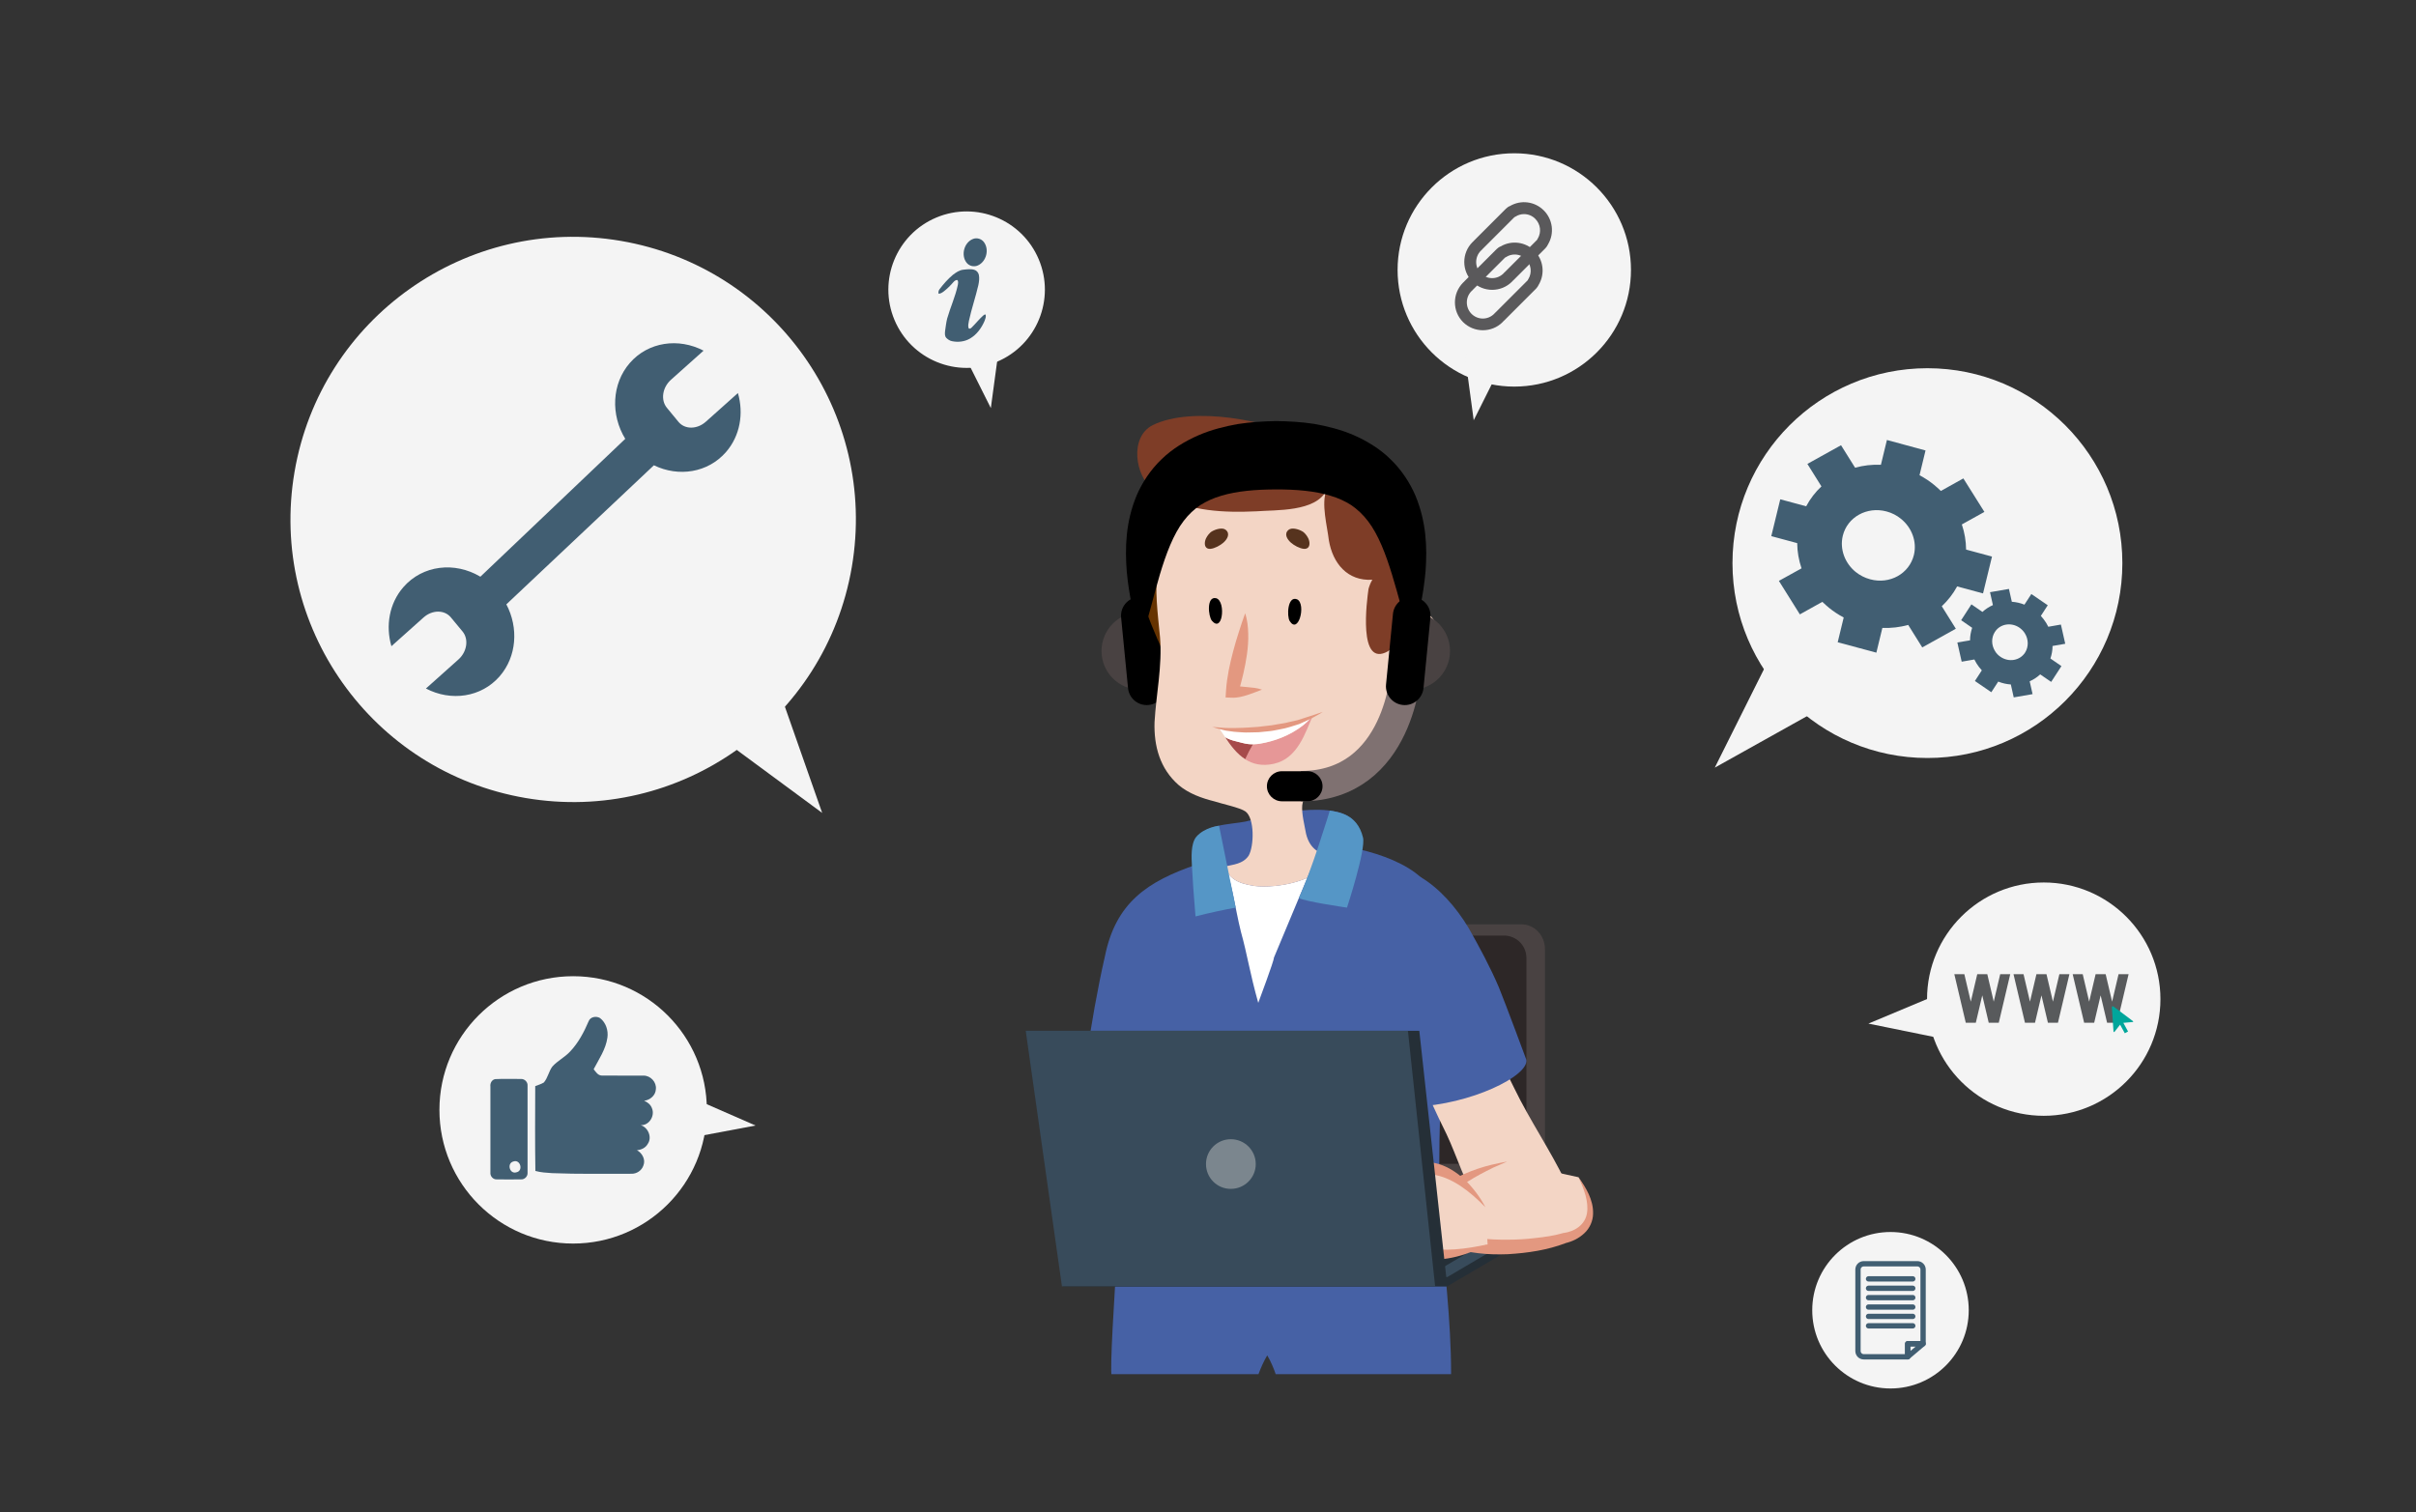 <?xml version="1.0" encoding="utf-8"?>
<!-- Generator: Adobe Illustrator 23.0.3, SVG Export Plug-In . SVG Version: 6.00 Build 0)  -->
<svg version="1.1" xmlns="http://www.w3.org/2000/svg" xmlns:xlink="http://www.w3.org/1999/xlink" x="0px" y="0px"
	 viewBox="0 0 318.01 199.08" style="enable-background:new 0 0 318.01 199.08;" xml:space="preserve">
<rect x="0" y="0" width="318.01" height="199.08" fill="#333333" stroke="none"/>
<style type="text/css">
	.st0{fill:#494242;}
	.st1{fill:#2D2727;}
	.st2{clip-path:url(#SVGID_2_);}
	.st3{fill:#663300;}
	.st4{fill:#4661A5;}
	.st5{fill:#FFFFFF;}
	.st6{fill:#F3D5C5;}
	.st7{fill:#5596C6;}
	.st8{fill:#E69797;}
	.st9{fill:#A64A4A;}
	.st10{fill:#E39880;}
	.st11{fill:#7E3D27;}
	.st12{fill:none;stroke:#7F7171;stroke-width:4;stroke-miterlimit:10;}
	.st13{clip-path:url(#SVGID_2_);fill:#56331E;}
	.st14{fill:#252F37;}
	.st15{fill:#384B5B;}
	.st16{fill:#7B868E;}
	.st17{fill:#F4F4F4;}
	.st18{fill:#415E72;}
	.st19{fill:none;stroke:#415E72;stroke-width:0.7;stroke-linecap:round;stroke-linejoin:round;stroke-miterlimit:10;}
	.st20{fill:#585A5C;}
	.st21{fill:#00A69B;}
	.st22{fill:#5A595B;}
</style>
<g id="BACKGROUND">
</g>
<g id="OBJECTS">
	<g>
		<path class="st0" d="M203.36,151.73c0,1.81-1.39,3.27-3.1,3.27h-35.15c-1.71,0-3.1-1.46-3.1-3.27v-26.76
			c0-1.81,1.39-3.27,3.1-3.27h35.15c1.71,0,3.1,1.46,3.1,3.27V151.73z"/>
		<path class="st1" d="M200.92,150.28c0,1.63-1.32,2.95-2.95,2.95h-33.5c-1.63,0-2.95-1.32-2.95-2.95v-24.15
			c0-1.63,1.32-2.95,2.95-2.95h33.5c1.63,0,2.95,1.32,2.95,2.95V150.28z"/>
	</g>
	<g>
		<defs>
			<rect id="SVGID_1_" x="85.68" y="18.29" width="162.64" height="162.64"/>
		</defs>
		<clipPath id="SVGID_2_">
			<use xlink:href="#SVGID_1_"  style="overflow:visible;"/>
		</clipPath>
		<g class="st2">
			<g>
				<path class="st0" d="M150.09,90.81c-2.82,0-5.1-2.28-5.1-5.1c0-2.82,2.28-5.1,5.1-5.1V90.81z"/>
				<path d="M148.48,90.6c0.13,1.36,1.35,2.36,2.71,2.22l0,0c1.36-0.13,2.36-1.35,2.22-2.71l-0.91-9.28
					c-0.13-1.36-1.35-2.36-2.71-2.22l0,0c-1.36,0.13-2.36,1.34-2.22,2.71L148.48,90.6z"/>
				<path class="st3" d="M179.5,68.66c2.46,1.23,4.71,1.43,5.01,4.5c0.31,2.87,0.1,5.83-0.2,8.6c-0.31,3.68,3.07,18.22-3.99,17.91
					c0.1,1.64-3.99,4.4-4.3,2.46c-1.95,0.51-2.97,1.33-4.71,0.31c-1.84-1.13-1.94-0.61-4.2-0.72c-5.63-0.2-9.01-5.01-11.05-9.62
					c-2.97-6.86-11.46-20.36-2.76-26.4c1.84-1.23,4.5-2.15,6.65-2.46c4.3-0.41,7.88,1.94,12.07,2.35L179.5,68.66z"/>
				<path class="st4" d="M175.31,116.45c1.43-1.23,3.48-3.48,3.68-5.83c0.2-3.68-3.58-4.09-6.45-3.99c-2.87,0.1-5.83,0.82-8.6,1.54
					c-2.05,0.41-5.63,0.31-6.55,2.56c-2.05,4.71,5.42,5.83,8.19,6.14L175.31,116.45z"/>
				<g>
					<path class="st5" d="M165.18,116.65c2.84,0.34,8.51-0.62,10.05-3.73c0.43,0.18,0.87,0.39,1.31,0.66l-1.74,2.35
						c-1.64,4.81-1.94,25.99-9.62,25.38c-5.83-0.51-6.34-18.42-6.34-23.33c0-1.84-0.1-2.97,1.64-3.68c0.24-0.09,0.48-0.16,0.74-0.21
						C161.77,115.53,162.67,116.3,165.18,116.65z"/>
					<path class="st6" d="M152.69,83.91c-0.31-3.27-0.72-6.14-0.31-9.41c0.41-3.27,0.41-7.16,2.87-9.62
						c2.25-2.15,5.22-2.56,8.08-2.46c4.4,0.1,10.13,0.61,13.51,3.79c2.05,1.84,3.68,4.71,4.91,7.16c0.51,1.23,0.92,2.56,1.33,3.89
						c0.61,2.35,0,3.17-0.72,5.32c2.66-1.74,5.94-3.89,7.16,0.92c0.41,1.74,0.1,4.19-1.53,5.22c-1.23,0.92-3.17,0.51-4.2,1.43
						c-0.92,0.82-1.23,3.17-1.84,4.3c-0.72,1.33-1.64,2.56-2.46,3.89c-1.74,2.46-3.07,4.3-5.83,5.63c-1.53,0.72-2.05,0.61-2.25,2.05
						c-0.1,1.13,0.31,2.66,0.51,3.79c0.55,2.14,1.84,2.5,3.3,3.12c-1.54,3.12-7.21,4.08-10.05,3.73c-2.51-0.36-3.41-1.12-3.97-2.57
						c1.16-0.27,2.4-0.33,3.15-1.42c0.72-1.23,0.82-4.91-0.41-5.83c-0.72-0.51-3.17-1.02-4.09-1.33c-1.64-0.41-3.38-1.02-4.71-2.15
						c-2.46-2.15-3.27-5.12-3.17-8.29C152.18,91.38,153,87.69,152.69,83.91z"/>
				</g>
				<path d="M171.1,81.38c0.3-0.89,0.27-2.2-0.39-2.48c-1.24-0.47-1.35,2.23-0.95,2.87C170.31,82.64,170.83,82.17,171.1,81.38z"/>
				<path d="M160.8,81.17c0.17-0.92-0.03-2.22-0.73-2.41c-1.29-0.29-1.03,2.4-0.55,2.97C160.2,82.52,160.65,81.99,160.8,81.17z"/>
				<path class="st4" d="M173.91,111.19c4.26,0,13.16,2.13,14.79,6.71c2.94,8.27-0.22,29.28,1.08,44.56
					c0.59,6.87,1.42,13.97,1.18,20.84c-3.08,1.18-5.92,2.96-9.12,3.79c-3.32,0.83-7.83,2.25-10.97,2.25
					c-2.07-3.45-2.17-7.7-4.07-10.89c-1.89,3.2-2.25,7.34-4.14,10.42c-4.38-1.3-8.88-2.96-12.91-5.09c-1.66-0.95-2.96-0.95-3.43-2.6
					c-0.47-1.9,2.11-35.22,2.11-36.16c-1.07-0.24-5.61-0.55-6.32-1.38c0,0,0.54-2.72,0.89-4.26c0.59-4.26,1.49-9.35,2.44-13.49
					c1.42-6.99,5.5-9.83,12.13-12.08c1.07-0.36,2.13-0.83,3.2-1.07c1.42,3.2,1.74,6.64,2.57,9.95c0.83,2.96,1.15,5.33,2.28,9.35
					c0.12-0.36,2.06-5.48,2.06-5.95L173.91,111.19z"/>
				<path class="st7" d="M170.96,118.23c0.73,0.46,6.34,1.27,6.34,1.27s2.5-7.61,2.11-9.22c-0.75-3.17-3.35-3.36-4.37-3.56
					C175.04,106.72,172.48,115.13,170.96,118.23z"/>
				<path class="st7" d="M162.65,119.5c-1.56,0.28-3.54,0.7-5.29,1.16c-0.31-3.8-0.31-3.94-0.47-6.63
					c-0.06-1.12-0.17-2.92,0.56-3.84c1.1-1.29,3.01-1.47,3.01-1.47L162.65,119.5z"/>
				<path class="st6" d="M191,125.44c2.97,5.78,5.34,12.01,8.3,17.8c2.08,4.3,4.75,8.16,6.82,12.46c1.78,3.56,1.93,6.38-2.67,7.41
					c-8.3,1.93-10.38-8.16-13.05-13.79c-2.82-5.64-5.19-11.72-7.86-17.2L191,125.44z"/>
				<g>
					<path class="st8" d="M167.26,97.6c1.82-0.48,4.11-1.62,5.39-3.21c0.03-0.02,0.07-0.03,0.1-0.04c-0.92,2.05-1.92,5.52-5.07,6.21
						c-1.57,0.35-2.79,0.04-3.77-0.59c0.31-0.68,0.65-1.34,1.03-1.98C165.73,97.98,166.53,97.79,167.26,97.6z"/>
					<path class="st9" d="M161.26,97.06c0.39,0.22,0.84,0.4,1.4,0.53c0.55,0.12,1.1,0.31,1.65,0.37c0.21,0.03,0.42,0.03,0.63,0.02
						c-0.38,0.64-0.72,1.3-1.03,1.98C162.79,99.25,161.96,98.12,161.26,97.06z"/>
					<path class="st5" d="M172.65,94.39c-1.28,1.59-3.57,2.72-5.39,3.21c-0.92,0.25-1.96,0.49-2.94,0.37
						c-0.55-0.06-1.1-0.24-1.65-0.37c-0.57-0.13-1.01-0.31-1.4-0.53c-0.28-0.42-0.54-0.82-0.79-1.18
						C162.15,96.31,168.34,96.43,172.65,94.39z"/>
					<path class="st10" d="M174.13,93.73c0,0-0.23,0.07-0.62,0.2c-0.19,0.07-0.43,0.15-0.7,0.24c-0.27,0.1-0.57,0.17-0.91,0.29
						c-0.33,0.11-0.69,0.23-1.08,0.35c-0.38,0.09-0.79,0.18-1.2,0.27c-0.41,0.12-0.85,0.18-1.3,0.25c-0.45,0.07-0.9,0.18-1.36,0.21
						c-0.46,0.05-0.92,0.11-1.37,0.16c-0.45,0.03-0.9,0.06-1.33,0.09c-0.43,0.04-0.85,0.03-1.25,0.05c-0.4,0.02-0.77,0.02-1.12,0.01
						c-0.35,0-0.67,0-0.94-0.03c-0.28-0.02-0.53-0.05-0.74-0.06c-0.41-0.04-0.64-0.05-0.64-0.05s0.22,0.08,0.62,0.19
						c0.2,0.05,0.44,0.12,0.72,0.19c0.28,0.09,0.6,0.14,0.96,0.18c0.35,0.06,0.74,0.1,1.14,0.12c0.41,0.02,0.84,0.07,1.28,0.05
						c0.44-0.01,0.9-0.01,1.37-0.03c0.46-0.05,0.94-0.09,1.41-0.14c0.47-0.04,0.93-0.16,1.39-0.24c0.46-0.08,0.91-0.18,1.34-0.32
						c0.43-0.13,0.84-0.26,1.24-0.39c0.37-0.16,0.71-0.32,1.03-0.47c0.31-0.15,0.62-0.29,0.86-0.43c0.25-0.14,0.47-0.26,0.65-0.36
						C173.93,93.85,174.13,93.73,174.13,93.73z"/>
				</g>
				<g>
					<path class="st11" d="M185.13,65.99c-1.22-2-3.43-4.47-5.99-4.8c-1.45-0.22-3.8-0.21-3.8-0.21s-2-2.12-3.34-2.89
						c-4.79-2.78-15.03-4.68-20.26-2.12c-3.1,1.55-2.35,6.72,0.06,8.53c0.34,0.31,0.72,0.57,1.1,0.77
						c3.89,2.05,8.19,2.25,12.49,2.05c2.56-0.2,7.78,0.1,9.21-2.76c-0.72,1.74,0.1,4.71,0.31,6.55c0.51,3.07,2.46,5.42,5.73,5.22
						c-0.2,0.31-0.41,0.82-0.51,1.23c-0.2,1.43-1.43,10.44,2.56,8.19c1.64-1.02,2.05-4.81,2.66-6.45
						C187.45,75.41,187.69,70.11,185.13,65.99z"/>
				</g>
				<g>
					<path class="st10" d="M163.9,80.74c0.28,0.88,0.38,1.79,0.4,2.69c0.03,0.9-0.04,1.79-0.16,2.67c-0.24,1.75-0.66,3.43-1.14,5.08
						l-0.7-0.96c0.5,0.13,1.14,0.19,1.79,0.24c0.65,0.06,1.36,0.1,2.02,0.34c-0.65,0.25-1.25,0.49-1.89,0.7
						c-0.65,0.2-1.33,0.4-2.13,0.36l-0.77-0.03l0.06-0.93c0.12-1.78,0.5-3.49,0.94-5.16c0.22-0.83,0.46-1.65,0.73-2.48
						C163.31,82.43,163.58,81.6,163.9,80.74z"/>
				</g>
				<g>
					<path class="st4" d="M200.91,139.54c0,0-2.63-7.11-3.62-9.55c-1.12-2.63-2.57-5.32-3.98-7.81c-1.66-2.76-3.84-5.23-6.35-6.72
						c0,0-2.99,0.48-4.15,1.65c-3.33,3.25-3.66,9.27-3.25,13.74c0.33,4.23,1.71,8.21,3.09,12.2c0.57,1.79,0.33,3.09,2.6,2.85
						c0.31-0.03,0.6-0.1,0.88-0.18C193.62,145.43,201.24,141.65,200.91,139.54z"/>
				</g>
			</g>
			<g>
				<g>
					<g>
						<g>
							<path d="M150.21,84.28c-0.97-2.95-1.61-5.92-1.9-9.05c-0.24-3.11-0.15-6.49,1.29-9.97c0.73-1.71,1.84-3.41,3.28-4.78
								c1.43-1.4,3.15-2.42,4.87-3.17c1.72-0.75,3.48-1.17,5.18-1.48c1.7-0.26,3.38-0.36,5.02-0.39c1.65,0.02,3.32,0.11,5.03,0.37
								c1.71,0.31,3.47,0.73,5.2,1.48c1.72,0.76,3.44,1.78,4.86,3.19c1.44,1.39,2.54,3.07,3.27,4.78c1.44,3.46,1.56,6.84,1.33,9.96
								c-0.28,3.14-0.91,6.11-1.89,9.06c-0.99-2.95-1.67-5.88-2.52-8.62c-0.83-2.72-1.81-5.28-3.16-7.04
								c-0.67-0.88-1.41-1.56-2.2-2.11c-0.82-0.52-1.71-0.94-2.75-1.24c-2.04-0.63-4.55-0.84-7.16-0.83c-2.62,0-5.14,0.21-7.2,0.83
								c-1.04,0.3-1.94,0.72-2.76,1.23c-0.8,0.54-1.53,1.21-2.2,2.09c-1.35,1.76-2.31,4.32-3.13,7.05
								C151.85,78.39,151.19,81.34,150.21,84.28z"/>
						</g>
						<path class="st12" d="M185.08,88.18c0,0-0.74,15.33-13.85,15.33"/>
						<path d="M174.08,103.52c0,1.09-0.89,1.98-1.98,1.98h-3.36c-1.09,0-1.98-0.89-1.98-1.98l0,0c0-1.09,0.88-1.98,1.98-1.98h3.36
							C173.19,101.54,174.08,102.43,174.08,103.52L174.08,103.52z"/>
						<path class="st0" d="M185.76,90.81c2.82,0,5.1-2.28,5.1-5.1c0-2.82-2.28-5.1-5.1-5.1V90.81z"/>
						<path d="M187.37,90.6c-0.14,1.36-1.35,2.36-2.71,2.22l0,0c-1.36-0.13-2.36-1.35-2.22-2.71l0.91-9.28
							c0.13-1.36,1.35-2.36,2.71-2.22l0,0c1.36,0.13,2.36,1.34,2.22,2.71L187.37,90.6z"/>
					</g>
				</g>
			</g>
		</g>
		<path class="st13" d="M158.95,72.21c-0.46-0.19-0.43-0.86-0.2-1.34c0.16-0.32,0.47-0.75,0.8-0.92c0.46-0.27,1.36-0.54,1.79-0.19
			c0.65,0.54,0.16,1.27-0.3,1.68c-0.42,0.37-1.13,0.76-1.69,0.82C159.19,72.28,159.06,72.26,158.95,72.21z"/>
		<path class="st13" d="M172,72.21c0.46-0.19,0.43-0.86,0.2-1.34c-0.16-0.32-0.47-0.75-0.8-0.92c-0.46-0.27-1.36-0.54-1.79-0.19
			c-0.65,0.54-0.16,1.27,0.3,1.68c0.42,0.37,1.13,0.76,1.69,0.82C171.76,72.28,171.89,72.26,172,72.21z"/>
	</g>
	<g>
		<g>
			<polygon class="st14" points="139.92,169.36 156.82,162.01 202.99,160.79 202.99,162.01 190.5,169.36 			"/>
			<polygon class="st15" points="139.92,168.14 156.82,160.79 202.99,160.79 190.5,168.14 			"/>
			<polygon class="st14" points="143.25,168.29 158.04,161.86 198.44,161.86 187.51,168.29 			"/>
		</g>
		<g>
			<path class="st6" d="M198.39,152.93c-0.75,0.25-1.44,0.47-1.99,0.62c-3.41,1.19-8.02,3.78-8.01,5.85
				c0.04,6.24,13.34,5.08,17.5,3.6c0,0,6.21-0.9,1.89-8"/>
			<path class="st10" d="M198.39,152.93c-0.64,0.28-1.28,0.57-1.93,0.84l0.02,0c-2.23,1.08-4.44,2.37-6.15,3.96
				c-0.41,0.4-0.77,0.85-0.94,1.24c-0.09,0.21-0.11,0.32-0.09,0.5l0.04,0.37l0.09,0.34c0.28,0.88,1.05,1.54,2.05,2
				c2.05,0.87,4.55,1.06,6.96,1.04c1.22,0,2.45-0.07,3.66-0.22c1.21-0.13,2.44-0.3,3.57-0.63l0.1-0.03l0.03,0
				c0.67-0.08,1.45-0.36,2-0.8c0.57-0.44,0.97-1.07,1.09-1.82c0.12-0.75,0.02-1.57-0.2-2.36c-0.23-0.79-0.54-1.58-0.91-2.34
				c0.5,0.68,0.97,1.4,1.33,2.19c0.36,0.79,0.61,1.66,0.58,2.6c-0.01,0.93-0.44,1.92-1.16,2.57c-0.72,0.67-1.55,1.08-2.54,1.31
				l0.13-0.03c-2.5,0.95-5.04,1.31-7.63,1.47c-1.3,0.05-2.6,0.03-3.91-0.13c-1.31-0.14-2.64-0.45-3.93-1.04
				c-0.64-0.31-1.27-0.7-1.82-1.25c-0.55-0.54-0.98-1.26-1.17-2.03l-0.11-0.58l-0.03-0.58c-0.02-0.45,0.13-0.97,0.33-1.32
				c0.39-0.74,0.93-1.21,1.46-1.64c1.07-0.85,2.22-1.46,3.4-1.98c1.18-0.52,2.4-0.93,3.64-1.23l0.02,0
				C197.02,153.19,197.71,153.06,198.39,152.93z"/>
		</g>
		<g>
			<path class="st6" d="M195.52,158.95c-2.52-3.56-7.56-7.56-11.57-3.26c-2.67,2.97-1.93,7.27,1.63,8.9c2.67,1.04,6.23,0.59,8.9-0.3
				c0.45-0.15,0.89-0.3,1.33-0.45"/>
			<path class="st10" d="M195.52,158.95c-1.03-1.06-2.11-2.03-3.29-2.81c-1.17-0.77-2.46-1.36-3.72-1.49
				c-1.25-0.07-2.43,0.29-3.33,1.18c-0.95,0.83-1.59,1.96-1.77,3.15c-0.21,1.19,0.1,2.42,0.82,3.38c0.35,0.49,0.83,0.9,1.35,1.22
				c0.25,0.17,0.53,0.29,0.83,0.39c0.31,0.11,0.63,0.2,0.96,0.28c2.67,0.59,5.59,0.2,8.46-0.42c-2.58,1.39-5.58,2.31-8.72,1.95
				c-0.77-0.11-1.59-0.24-2.36-0.67c-0.75-0.4-1.44-0.91-1.99-1.58c-1.09-1.34-1.58-3.17-1.31-4.87c0.29-1.7,1.22-3.24,2.52-4.28
				c1.26-1.1,3.14-1.63,4.78-1.28c1.65,0.33,2.98,1.25,4.1,2.26C193.93,156.44,194.84,157.64,195.52,158.95z"/>
		</g>
		<polygon class="st14" points="190.5,169.36 186.82,135.72 135.01,135.72 139.92,169.36 		"/>
		<polygon class="st15" points="188.9,169.36 185.32,135.72 135.01,135.72 139.78,169.36 		"/>
		<path class="st16" d="M158.74,153.26c0-1.81,1.47-3.27,3.27-3.27c1.81,0,3.28,1.47,3.28,3.27c0,1.81-1.47,3.27-3.28,3.27
			C160.2,156.54,158.74,155.07,158.74,153.26z"/>
	</g>
	<path class="st17" d="M228.04,74.14c0-14.17,11.49-25.66,25.66-25.66c14.17,0,25.66,11.49,25.66,25.66
		c0,14.17-11.49,25.66-25.66,25.66C239.53,99.8,228.04,88.31,228.04,74.14z"/>
	<path class="st17" d="M183.96,35.54c0-8.48,6.88-15.36,15.36-15.36c8.48,0,15.36,6.88,15.36,15.36S207.8,50.9,199.32,50.9
		C190.83,50.9,183.96,44.02,183.96,35.54z"/>
	<path class="st17" d="M253.65,131.55c0-8.48,6.88-15.36,15.36-15.36c8.48,0,15.36,6.88,15.36,15.36c0,8.48-6.88,15.36-15.36,15.36
		C260.53,146.91,253.65,140.03,253.65,131.55z"/>
	
		<ellipse transform="matrix(0.922 -0.387 0.387 0.922 -4.87 52.173)" class="st17" cx="127.25" cy="38.19" rx="10.3" ry="10.3"/>
	<path class="st17" d="M238.54,172.51c0-5.69,4.61-10.3,10.3-10.3c5.69,0,10.3,4.61,10.3,10.3c0,5.69-4.61,10.3-10.3,10.3
		C243.15,182.81,238.54,178.2,238.54,172.51z"/>
	<path class="st17" d="M57.84,146.13c0-9.72,7.88-17.6,17.6-17.6c9.72,0,17.6,7.88,17.6,17.6c0,9.72-7.88,17.6-17.6,17.6
		C65.72,163.73,57.84,155.85,57.84,146.13z"/>
	
		<ellipse transform="matrix(0.168 -0.986 0.986 0.168 -4.681 131.282)" class="st17" cx="75.44" cy="68.41" rx="37.2" ry="37.2"/>
	<g>
		<path class="st18" d="M128.1,31.45c0.49-0.18,1.07-0.01,1.39,0.4c0.76,0.97,0.35,2.6-0.78,3.1c-0.5,0.23-1.13,0.08-1.47-0.35
			C126.44,33.61,126.9,31.89,128.1,31.45z"/>
		<path class="st18" d="M126.8,35.51c0.48-0.05,0.99-0.13,1.46,0.02c0.29,0.09,0.51,0.35,0.58,0.64c0.1,0.45,0.03,0.92-0.06,1.36
			c-0.36,1.58-0.9,3.12-1.24,4.7c-0.05,0.32-0.15,0.65-0.05,0.96c0.08,0.17,0.29,0.05,0.38-0.04c0.53-0.51,0.98-1.1,1.53-1.59
			c0.1-0.07,0.22-0.21,0.34-0.13c0.07,0.27-0.04,0.54-0.13,0.79c-0.4,0.95-1.04,1.84-1.94,2.36c-0.71,0.41-1.57,0.51-2.36,0.34
			c-0.29-0.05-0.54-0.23-0.75-0.43c-0.23-0.25-0.19-0.61-0.16-0.92c0.08-0.54,0.14-1.09,0.27-1.62c0.43-1.5,1.09-2.92,1.41-4.45
			c0.02-0.21,0.11-0.5-0.1-0.64c-0.2,0.01-0.36,0.14-0.49,0.29c-0.38,0.44-0.79,0.85-1.25,1.21c-0.21,0.15-0.43,0.32-0.7,0.31
			c-0.04-0.2,0-0.42,0.13-0.59c0.52-0.68,1.09-1.34,1.75-1.89C125.83,35.88,126.28,35.56,126.8,35.51z"/>
	</g>
	<path class="st18" d="M56.1,90.62l4.23-3.78c1.15-1.02,1.39-2.68,0.56-3.69l-1.55-1.87c-0.84-1.01-2.45-1-3.59,0.02l-4.23,3.78
		c0,0,0,0,0,0c-0.78-2.69-0.29-5.63,1.57-7.77c2.54-2.92,6.77-3.39,10.14-1.38L82.3,57.78c-1.93-3.16-1.79-7.24,0.6-9.99
		c2.43-2.79,6.42-3.34,9.71-1.62c-0.01,0.01-0.03,0.02-0.05,0.04l-4.23,3.78c-1.15,1.02-1.39,2.67-0.56,3.69l1.54,1.87
		c0.84,1.01,2.44,1,3.59-0.02l4.23-3.78c0,0,0,0,0,0c0.78,2.69,0.29,5.63-1.57,7.77c-2.38,2.73-6.24,3.32-9.49,1.74L66.65,79.57
		c1.62,3.08,1.38,6.86-0.88,9.47c-2.43,2.79-6.42,3.34-9.71,1.61C56.07,90.64,56.09,90.63,56.1,90.62z"/>
	<polygon class="st17" points="94.53,96.93 108.22,107.03 101.37,87.51 	"/>
	<polygon class="st17" points="254.72,136.56 245.93,134.77 255.98,130.56 	"/>
	<polygon class="st17" points="82.73,151.33 99.45,148.19 80.5,139.9 	"/>
	<polygon class="st17" points="240.57,92.77 225.71,101.07 234.95,82.57 	"/>
	<polygon class="st17" points="127.12,47.14 130.42,53.73 131.62,44.85 	"/>
	<polygon class="st17" points="197.28,48.74 193.98,55.33 192.78,46.46 	"/>
	<g>
		<g>
			<g>
				<path class="st18" d="M255.59,79.82l1.85,2.96l-4.42,2.46l-1.85-2.96c-1.08,0.3-2.23,0.44-3.4,0.39l-0.79,3.26l-5.09-1.37
					l0.79-3.26c-0.7-0.37-1.35-0.8-1.94-1.28c-0.3-0.25-0.59-0.51-0.87-0.78l-2.96,1.65l-2.76-4.41l2.98-1.65
					c-0.36-1.07-0.56-2.18-0.57-3.32l-3.41-0.92l1.18-4.85l3.41,0.92c0.53-0.99,1.21-1.87,2.01-2.62l-1.85-2.96l4.43-2.46l1.85,2.96
					c1.08-0.3,2.23-0.43,3.4-0.39l0.79-3.26l5.08,1.38l-0.79,3.26c0.7,0.37,1.35,0.8,1.94,1.29c0.3,0.25,0.59,0.51,0.87,0.78
					l2.96-1.65l2.77,4.41l-2.97,1.65c0.36,1.06,0.55,2.18,0.56,3.31l3.41,0.92l-1.18,4.85l-3.41-0.92
					C257.08,78.19,256.39,79.07,255.59,79.82z M246.16,76.27c2.58,0.7,5.15-0.73,5.76-3.2c0.43-1.78-0.29-3.62-1.7-4.76
					c-0.54-0.44-1.18-0.78-1.9-0.97c-2.58-0.69-5.16,0.74-5.76,3.2c-0.43,1.78,0.29,3.62,1.69,4.76
					C244.8,75.74,245.44,76.08,246.16,76.27"/>
			</g>
		</g>
		<g>
			<g>
				<path class="st18" d="M267.16,89.7l0.38,1.69l-2.48,0.43l-0.38-1.7c-0.56-0.04-1.12-0.16-1.66-0.38l-0.91,1.4l-2.16-1.48
					l0.91-1.4c-0.27-0.29-0.5-0.6-0.7-0.92c-0.1-0.17-0.19-0.34-0.28-0.51l-1.67,0.29l-0.57-2.53l1.67-0.28
					c0-0.56,0.1-1.12,0.28-1.65l-1.45-1l1.35-2.09l1.45,1c0.41-0.38,0.88-0.68,1.38-0.9l-0.38-1.7l2.49-0.43l0.38,1.69
					c0.56,0.04,1.12,0.16,1.66,0.38l0.91-1.4l2.16,1.48l-0.91,1.4c0.27,0.29,0.5,0.6,0.7,0.92c0.1,0.17,0.19,0.34,0.28,0.51
					l1.66-0.29l0.57,2.53l-1.67,0.29c0,0.56-0.1,1.11-0.28,1.65l1.45,1l-1.35,2.08l-1.45-0.99
					C268.13,89.18,267.66,89.48,267.16,89.7z M263.32,86.48c1.1,0.75,2.54,0.5,3.23-0.55c0.49-0.77,0.46-1.75-0.01-2.52
					c-0.18-0.3-0.43-0.56-0.73-0.77c-1.1-0.75-2.55-0.5-3.23,0.56c-0.5,0.77-0.46,1.75,0.01,2.51
					C262.76,86.01,263.01,86.27,263.32,86.48"/>
			</g>
		</g>
	</g>
	<g>
		<path class="st18" d="M77.48,134.46c0.22-0.59,1-0.72,1.5-0.42c0.77,0.59,1.11,1.63,0.97,2.58c-0.21,1.53-1.11,2.82-1.81,4.16
			c0.28,0.34,0.56,0.82,1.06,0.83c1.83,0.03,3.67-0.01,5.5,0.01c0.93-0.02,1.74,0.86,1.63,1.79c-0.04,0.82-0.76,1.42-1.54,1.52
			c0.46,0.19,0.87,0.52,1.03,1c0.41,0.99-0.38,2.28-1.5,2.21c0.99,0.28,1.55,1.61,0.94,2.47c-0.28,0.52-0.85,0.78-1.42,0.83
			c0.7,0.38,1.16,1.24,0.85,2.01c-0.22,0.67-0.9,1.12-1.6,1.09c-3.47-0.01-6.94,0.06-10.41-0.08c-0.74-0.05-1.49-0.09-2.21-0.29
			c-0.06-3.72-0.03-7.45-0.02-11.17c0.38-0.15,0.79-0.26,1.14-0.48c0.52-0.61,0.64-1.45,1.11-2.09c0.69-0.77,1.65-1.23,2.35-1.99
			C76.13,137.3,76.87,135.89,77.48,134.46z"/>
		<g>
			<path class="st18" d="M65.18,142.08c1.13-0.06,2.26-0.01,3.4-0.02c0.49-0.02,0.91,0.42,0.86,0.91c0.01,3.8,0.01,7.61,0,11.41
				c0.05,0.48-0.37,0.93-0.85,0.9c-1.07,0.01-2.14,0.02-3.22,0c-0.48,0.02-0.87-0.43-0.82-0.9c0-3.77,0.01-7.55,0-11.32
				C64.49,142.63,64.73,142.16,65.18,142.08z M67.59,152.92c-0.91,0.22-0.52,1.71,0.38,1.43C68.92,154.16,68.5,152.61,67.59,152.92z
				"/>
		</g>
	</g>
	<g>
		<line class="st19" x1="245.95" y1="168.38" x2="251.77" y2="168.38"/>
		<line class="st19" x1="245.95" y1="169.62" x2="251.77" y2="169.62"/>
		<line class="st19" x1="245.95" y1="170.85" x2="251.77" y2="170.85"/>
		<line class="st19" x1="245.95" y1="172.09" x2="251.77" y2="172.09"/>
		<line class="st19" x1="245.95" y1="173.32" x2="251.77" y2="173.32"/>
		<line class="st19" x1="245.95" y1="174.56" x2="251.77" y2="174.56"/>
		<g>
			<path class="st19" d="M253.13,176.92v-9.77c0-0.42-0.34-0.76-0.76-0.76h-7.05c-0.42,0-0.76,0.34-0.76,0.76v10.73
				c0,0.42,0.34,0.76,0.76,0.76h5.79v-1.72H253.13z"/>
			<polygon class="st19" points="251.1,176.92 251.1,178.64 253.13,176.92 			"/>
		</g>
	</g>
	<g>
		<g>
			<path class="st20" d="M261.77,134.66l-0.85-3.61l-0.85,3.61h-1.32l-1.51-6.4h1.32l0.85,3.62l0.85-3.62h1.32l0.85,3.62l0.85-3.62
				h1.32l-1.51,6.4H261.77z"/>
		</g>
		<g>
			<path class="st20" d="M269.56,134.66l-0.85-3.61l-0.85,3.61h-1.32l-1.51-6.4h1.32l0.85,3.62l0.85-3.62h1.32l0.85,3.62l0.85-3.62
				h1.32l-1.51,6.4H269.56z"/>
		</g>
		<g>
			<path class="st20" d="M277.35,134.66l-0.85-3.61l-0.85,3.61h-1.32l-1.51-6.4h1.32l0.85,3.62l0.85-3.62h1.32l0.85,3.62l0.85-3.62
				h1.32l-1.51,6.4H277.35z"/>
		</g>
	</g>
	<path class="st21" d="M280.72,134.42l-2.47-1.86c-0.29-0.22-0.27,0.11-0.27,0.14c0,0,0,0,0,0v0l0.21,3.04c0,0,0,0,0,0.01
		c0,0.05,0.03,0.24,0.16,0.07l0.29-0.37v0l0.42-0.54l0.62,1.13l0.43-0.23l-0.62-1.14l1.15-0.1l-0.01,0c0,0,0.01,0,0.02,0l0,0
		C280.71,134.57,280.89,134.55,280.72,134.42z"/>
	<g>
		<g>
			<g>
				<path class="st22" d="M196.41,38.16c-0.94,0-1.88-0.36-2.6-1.07c-1.43-1.43-1.43-3.76,0-5.2c0.04-0.04,0.08-0.07,0.12-0.11
					c0.03-0.03,0.05-0.06,0.08-0.09l4.21-4.21c0.15-0.15,0.33-0.28,0.54-0.36c1.44-0.84,3.26-0.6,4.44,0.58
					c1.18,1.18,1.42,3,0.58,4.44c-0.09,0.2-0.21,0.38-0.36,0.54l-4.21,4.21c-0.03,0.03-0.06,0.05-0.09,0.08
					c-0.04,0.04-0.08,0.08-0.11,0.12C198.3,37.8,197.36,38.16,196.41,38.16z M200.6,28.19c-0.37,0-0.75,0.1-1.09,0.31l-0.06,0.04
					l-0.07,0.03c-0.02,0.01-0.04,0.02-0.05,0.03l-4.21,4.21c0,0-0.01,0.01-0.01,0.01l-0.04,0.05l-0.05,0.05
					c-0.04,0.03-0.07,0.06-0.1,0.09c-0.82,0.82-0.82,2.16,0,2.99c0.41,0.41,0.95,0.62,1.49,0.62c0.54,0,1.08-0.21,1.49-0.62
					c0.03-0.03,0.06-0.06,0.09-0.1l0.05-0.05l0.05-0.04c0,0,0.01-0.01,0.01-0.01l4.21-4.21c0.01-0.01,0.02-0.03,0.03-0.05l0.03-0.07
					l0.04-0.06c0.5-0.83,0.37-1.89-0.31-2.58C201.69,28.4,201.15,28.19,200.6,28.19z"/>
			</g>
		</g>
		<g>
			<g>
				<path class="st22" d="M195.18,43.48c-0.94,0-1.88-0.36-2.6-1.07c-1.43-1.43-1.43-3.76,0-5.2c0.04-0.04,0.08-0.07,0.12-0.11
					c0.03-0.03,0.05-0.06,0.08-0.09l4.21-4.21c0.15-0.15,0.33-0.28,0.54-0.36c1.44-0.84,3.26-0.6,4.44,0.58
					c1.18,1.18,1.42,3,0.58,4.44c-0.09,0.2-0.21,0.38-0.36,0.54l-4.21,4.21c-0.03,0.03-0.06,0.05-0.09,0.08
					c-0.04,0.04-0.08,0.08-0.11,0.12C197.07,43.13,196.12,43.48,195.18,43.48z M199.37,33.51c-0.37,0-0.75,0.1-1.09,0.31l-0.06,0.04
					l-0.07,0.03c-0.02,0.01-0.04,0.02-0.05,0.03l-4.21,4.21c0,0-0.01,0.01-0.01,0.01l-0.04,0.05l-0.05,0.05
					c-0.04,0.03-0.07,0.06-0.1,0.09c-0.82,0.82-0.82,2.16,0,2.99c0.41,0.41,0.95,0.62,1.49,0.62c0.54,0,1.08-0.21,1.49-0.62
					c0.03-0.03,0.06-0.06,0.09-0.1l0.05-0.05l0.05-0.04c0,0,0.01-0.01,0.01-0.01l4.21-4.21c0.01-0.01,0.02-0.03,0.03-0.05l0.03-0.07
					l0.04-0.06c0.5-0.83,0.37-1.89-0.31-2.58C200.46,33.72,199.92,33.51,199.37,33.51z"/>
			</g>
		</g>
	</g>
</g>
<g id="DESIGNED_BY_FREEPIK">
</g>
</svg>
